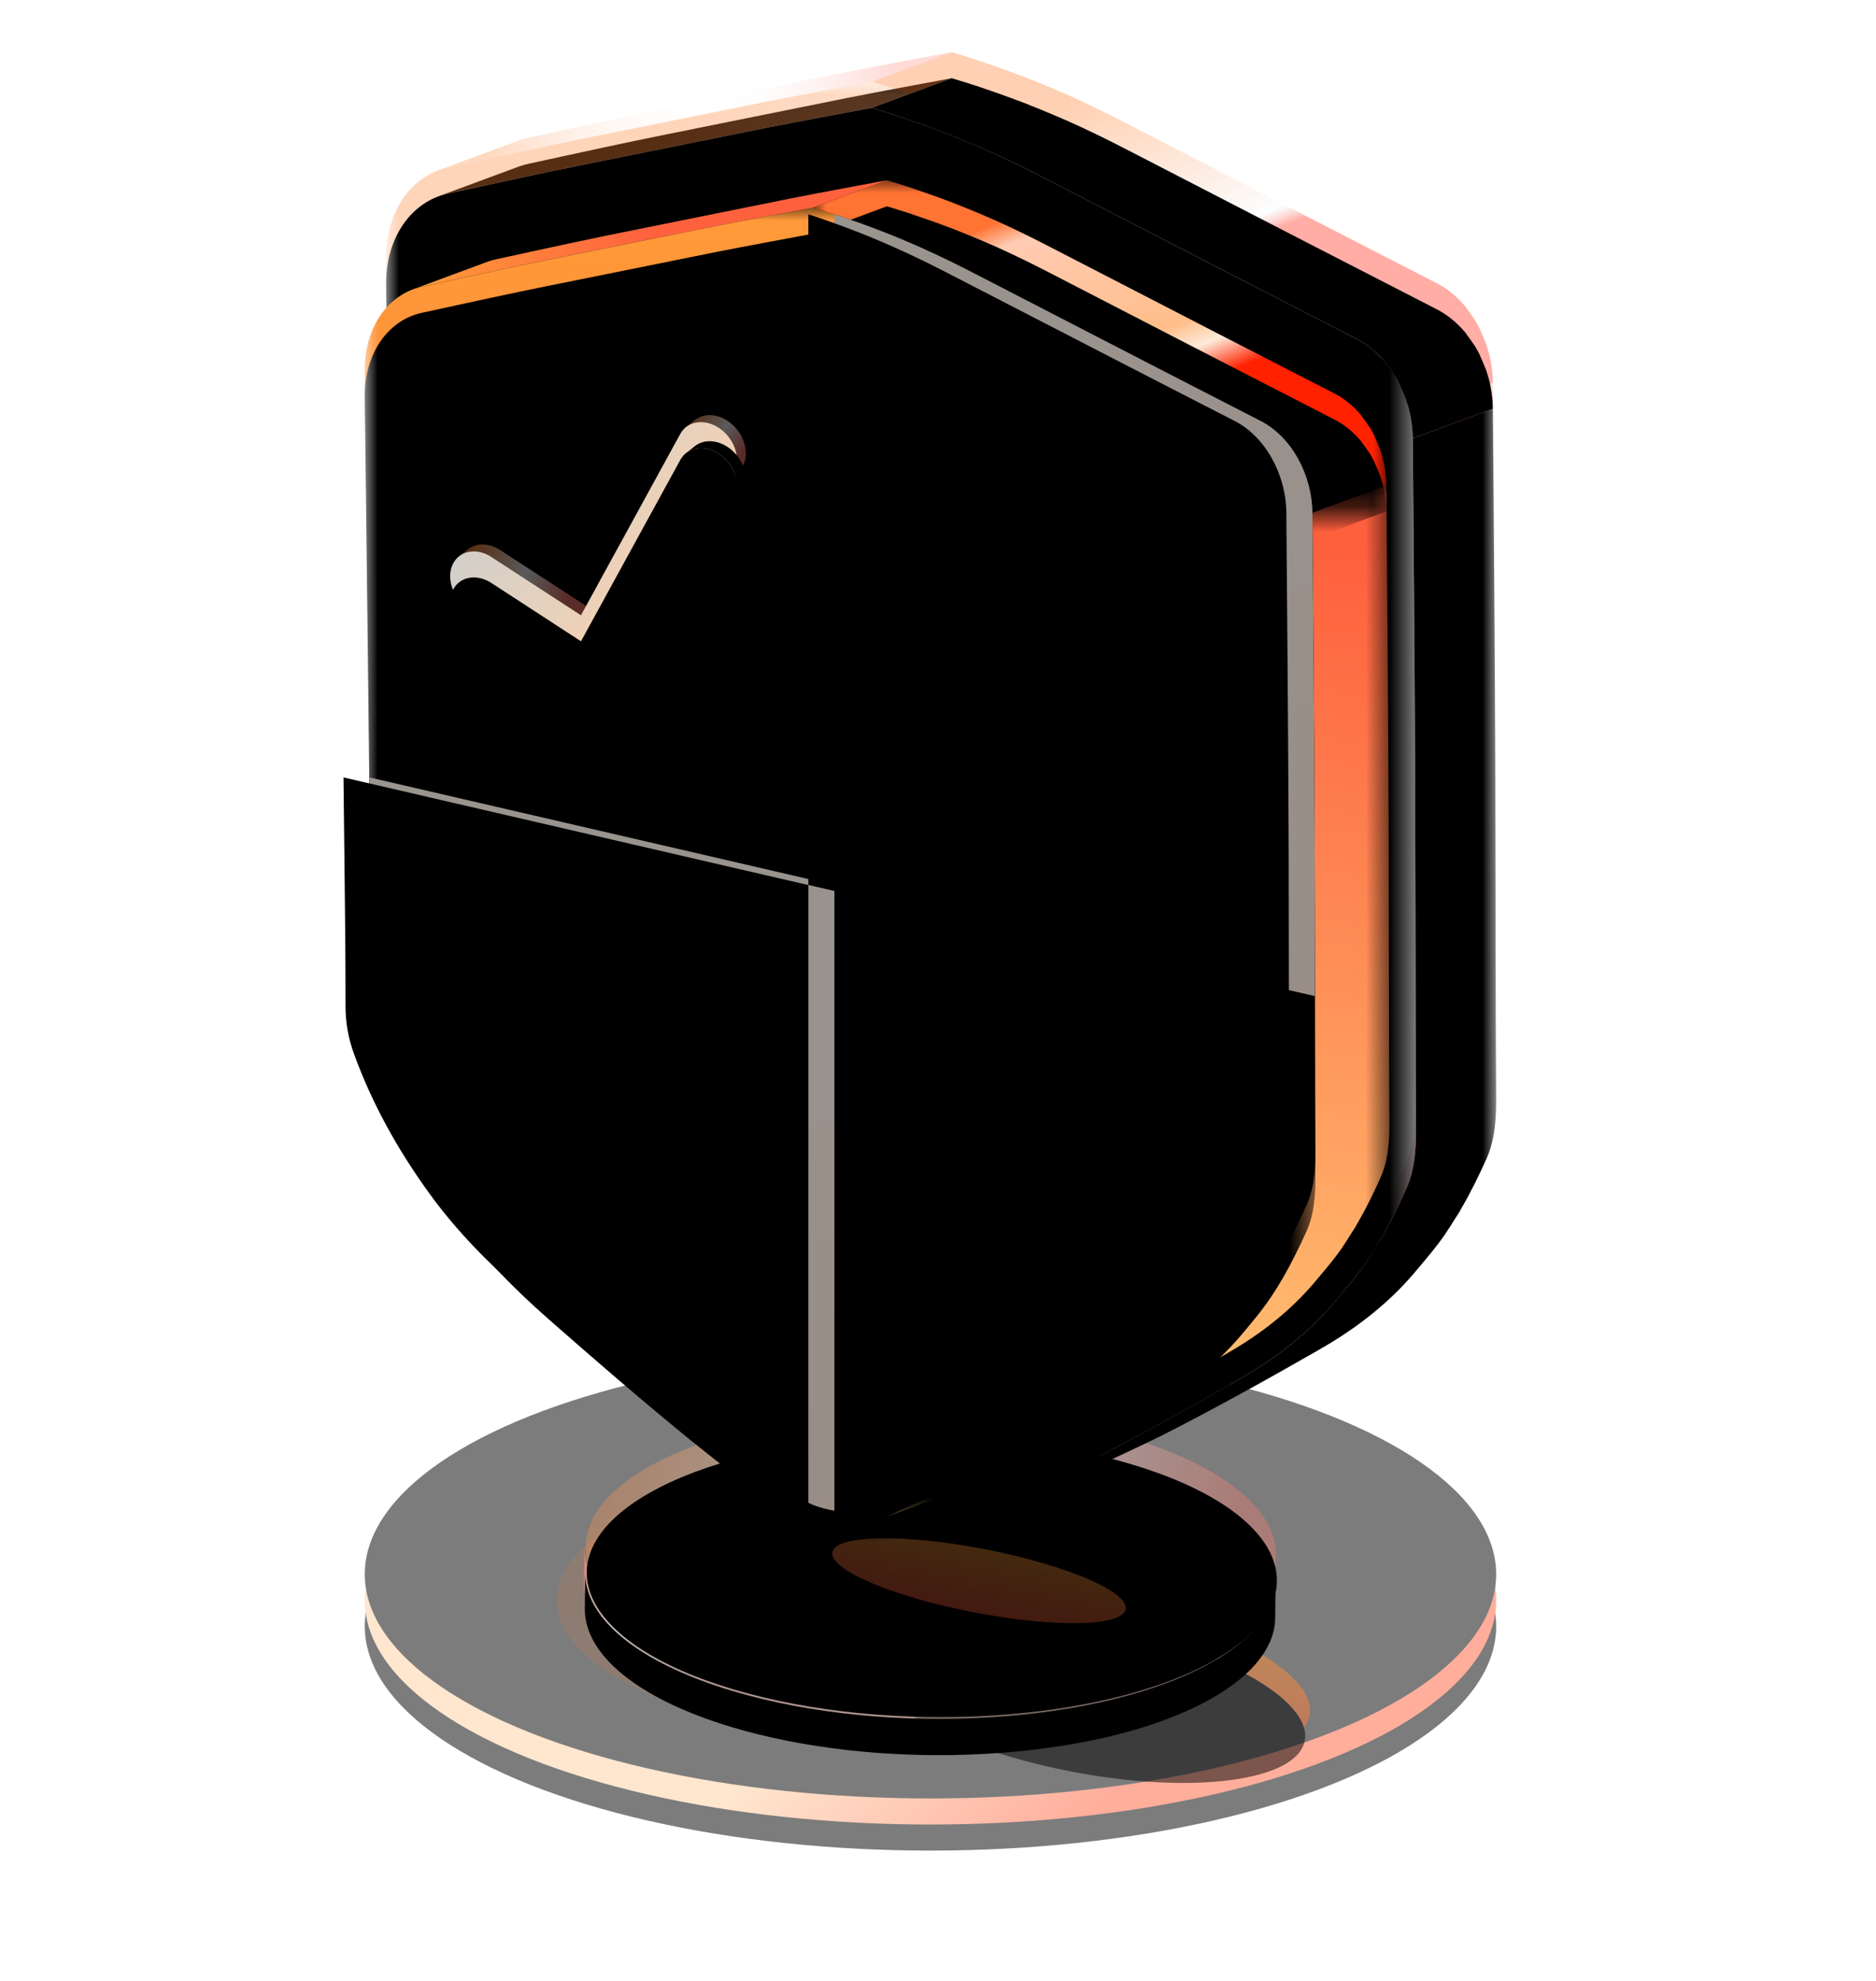 <?xml version="1.0" encoding="UTF-8"?>
<svg width="72px" height="76px" viewBox="0 0 72 76" version="1.1" xmlns="http://www.w3.org/2000/svg" xmlns:xlink="http://www.w3.org/1999/xlink">
    <title>认证服务</title>
    <defs>
        <linearGradient x1="52.302%" y1="46.106%" x2="80.659%" y2="57.85%" id="linearGradient-1">
            <stop stop-color="#FFCFA1" offset="0%"></stop>
            <stop stop-color="#FF613F" offset="100%"></stop>
        </linearGradient>
        <ellipse id="path-2" cx="21.711" cy="59.398" rx="21.711" ry="8.602"></ellipse>
        <filter x="-8.1%" y="-14.5%" width="116.1%" height="140.7%" filterUnits="objectBoundingBox" id="filter-3">
            <feOffset dx="0" dy="1" in="SourceAlpha" result="shadowOffsetOuter1"></feOffset>
            <feGaussianBlur stdDeviation="1" in="shadowOffsetOuter1" result="shadowBlurOuter1"></feGaussianBlur>
            <feColorMatrix values="0 0 0 0 1   0 0 0 0 0.431   0 0 0 0 0.182  0 0 0 0.345 0" type="matrix" in="shadowBlurOuter1"></feColorMatrix>
        </filter>
        <filter x="-5.8%" y="-8.7%" width="111.5%" height="129.1%" filterUnits="objectBoundingBox" id="filter-4">
            <feOffset dx="0" dy="-1" in="SourceAlpha" result="shadowOffsetInner1"></feOffset>
            <feComposite in="shadowOffsetInner1" in2="SourceAlpha" operator="arithmetic" k2="-1" k3="1" result="shadowInnerInner1"></feComposite>
            <feColorMatrix values="0 0 0 0 1   0 0 0 0 0.967   0 0 0 0 0.932  0 0 0 0.5 0" type="matrix" in="shadowInnerInner1"></feColorMatrix>
        </filter>
        <filter x="-11.1%" y="-28.2%" width="122.2%" height="156.3%" filterUnits="objectBoundingBox" id="filter-5">
            <feGaussianBlur stdDeviation="1" in="SourceGraphic"></feGaussianBlur>
        </filter>
        <linearGradient x1="50%" y1="0.948%" x2="50%" y2="100%" id="linearGradient-6">
            <stop stop-color="#FF9939" offset="0%"></stop>
            <stop stop-color="#FF613F" offset="100%"></stop>
        </linearGradient>
        <ellipse id="path-7" cx="27.821" cy="62.165" rx="8.602" ry="2.867"></ellipse>
        <filter x="-34.9%" y="-104.6%" width="169.7%" height="309.2%" filterUnits="objectBoundingBox" id="filter-8">
            <feGaussianBlur stdDeviation="2" in="SourceGraphic"></feGaussianBlur>
        </filter>
        <filter x="-58.1%" y="-174.4%" width="216.2%" height="448.7%" filterUnits="objectBoundingBox" id="filter-9">
            <feGaussianBlur stdDeviation="3.5" in="SourceAlpha" result="shadowBlurInner1"></feGaussianBlur>
            <feOffset dx="0" dy="1" in="shadowBlurInner1" result="shadowOffsetInner1"></feOffset>
            <feComposite in="shadowOffsetInner1" in2="SourceAlpha" operator="arithmetic" k2="-1" k3="1" result="shadowInnerInner1"></feComposite>
            <feColorMatrix values="0 0 0 0 1   0 0 0 0 0.882   0 0 0 0 0.758  0 0 0 0.5 0" type="matrix" in="shadowInnerInner1"></feColorMatrix>
        </filter>
        <linearGradient x1="88.074%" y1="3.292%" x2="88.074%" y2="74.297%" id="linearGradient-10">
            <stop stop-color="#FF7C6E" stop-opacity="0.885" offset="0%"></stop>
            <stop stop-color="#F8FCFF" stop-opacity="0.683" offset="55.133%"></stop>
            <stop stop-color="#FFDDDA" stop-opacity="0.395" offset="100%"></stop>
        </linearGradient>
        <path d="M0.002,1.39 C-0.074,3.112 1.837,4.9 5.492,6.133 L5.492,6.133 C8.21,7.05 11.419,7.5 14.511,7.501 L14.511,7.501 L14.539,7.501 C18.182,7.499 21.659,6.872 23.97,5.647 L23.97,5.647 C25.609,4.778 26.423,3.734 26.47,2.664 L26.47,2.664 L26.532,1.274 C26.485,2.343 25.67,3.388 24.031,4.257 L24.031,4.257 C19.754,6.524 11.482,6.742 5.554,4.743 L5.554,4.743 C1.898,3.51 -0.012,1.722 0.063,8.82338546e-17 L0.063,8.82338546e-17" id="path-11"></path>
        <filter x="-17.0%" y="-60.0%" width="133.9%" height="220.0%" filterUnits="objectBoundingBox" id="filter-13">
            <feGaussianBlur stdDeviation="4" in="SourceAlpha" result="shadowBlurInner1"></feGaussianBlur>
            <feOffset dx="0" dy="1" in="shadowBlurInner1" result="shadowOffsetInner1"></feOffset>
            <feComposite in="shadowOffsetInner1" in2="SourceAlpha" operator="arithmetic" k2="-1" k3="1" result="shadowInnerInner1"></feComposite>
            <feColorMatrix values="0 0 0 0 1   0 0 0 0 0.909   0 0 0 0 0.847  0 0 0 0.328 0" type="matrix" in="shadowInnerInner1"></feColorMatrix>
        </filter>
        <linearGradient x1="0.854%" y1="42.547%" x2="88.074%" y2="54.073%" id="linearGradient-14">
            <stop stop-color="#FF8537" stop-opacity="0.495" offset="0%"></stop>
            <stop stop-color="#F8FCFF" stop-opacity="0.512" offset="55.133%"></stop>
            <stop stop-color="#FF7C6E" stop-opacity="0.502" offset="100%"></stop>
        </linearGradient>
        <path d="M2.502,1.835 C6.777,-0.409 15.046,-0.625 20.971,1.354 C26.898,3.333 28.236,6.756 23.961,9 C19.685,11.244 11.416,11.46 5.49,9.481 C-0.435,7.502 -1.773,4.079 2.502,1.835" id="path-15"></path>
        <filter x="-17.0%" y="-41.5%" width="134.0%" height="183.1%" filterUnits="objectBoundingBox" id="filter-16">
            <feGaussianBlur stdDeviation="4" in="SourceAlpha" result="shadowBlurInner1"></feGaussianBlur>
            <feOffset dx="0" dy="1" in="shadowBlurInner1" result="shadowOffsetInner1"></feOffset>
            <feComposite in="shadowOffsetInner1" in2="SourceAlpha" operator="arithmetic" k2="-1" k3="1" result="shadowInnerInner1"></feComposite>
            <feColorMatrix values="0 0 0 0 1   0 0 0 0 0.909   0 0 0 0 0.847  0 0 0 0.328 0" type="matrix" in="shadowInnerInner1"></feColorMatrix>
        </filter>
        <linearGradient x1="50%" y1="0.948%" x2="50%" y2="100%" id="linearGradient-17">
            <stop stop-color="#FF9939" offset="0%"></stop>
            <stop stop-color="#FF613F" offset="100%"></stop>
        </linearGradient>
        <filter x="-26.2%" y="-122.1%" width="152.3%" height="344.1%" filterUnits="objectBoundingBox" id="filter-18">
            <feGaussianBlur stdDeviation="1" in="SourceGraphic"></feGaussianBlur>
        </filter>
        <linearGradient x1="9.695%" y1="50%" x2="88.074%" y2="51.286%" id="linearGradient-19">
            <stop stop-color="#FF8537" stop-opacity="0.456" offset="0%"></stop>
            <stop stop-color="#F8FCFF" stop-opacity="0" offset="55.133%"></stop>
            <stop stop-color="#FF7C6E" stop-opacity="0.395" offset="100%"></stop>
        </linearGradient>
        <path d="M15.636,0.768 C13.286,1.237 10.944,1.718 8.594,2.187 C8.447,2.217 8.286,2.25 8.119,2.284 C8.08,2.292 8.04,2.3 8,2.308 C7.963,2.316 7.928,2.323 7.89,2.331 C7.787,2.352 7.678,2.375 7.571,2.397 C7.524,2.407 7.48,2.417 7.432,2.426 C7.236,2.468 7.035,2.51 6.827,2.554 C6.81,2.558 6.792,2.561 6.775,2.565 C6.587,2.605 6.394,2.646 6.199,2.688 C6.122,2.705 6.044,2.722 5.965,2.739 C5.831,2.767 5.697,2.796 5.562,2.825 C5.472,2.845 5.382,2.864 5.292,2.884 C5.152,2.914 5.014,2.944 4.875,2.974 C4.803,2.99 4.733,3.005 4.662,3.02 C4.522,3.05 4.384,3.081 4.246,3.111 C4.164,3.128 4.082,3.146 4.001,3.164 C3.807,3.206 3.617,3.247 3.434,3.288 C3.339,3.309 3.245,3.335 3.154,3.365 C3.127,3.374 3.101,3.383 3.074,3.393 L0,4.531 C0.116,4.488 0.235,4.453 0.359,4.425 C0.543,4.385 0.734,4.343 0.928,4.301 C1.002,4.285 1.078,4.269 1.154,4.252 C1.301,4.22 1.45,4.188 1.6,4.155 C1.664,4.142 1.728,4.127 1.792,4.114 C1.935,4.083 2.078,4.052 2.222,4.021 C2.308,4.002 2.395,3.983 2.482,3.964 C2.621,3.935 2.758,3.905 2.896,3.875 C2.972,3.859 3.049,3.842 3.125,3.826 C3.32,3.784 3.512,3.743 3.701,3.703 C3.718,3.699 3.736,3.695 3.753,3.692 C3.96,3.648 4.162,3.605 4.358,3.564 C4.406,3.554 4.45,3.545 4.497,3.535 C4.644,3.504 4.788,3.474 4.925,3.446 C4.966,3.438 5.005,3.43 5.045,3.421 C5.211,3.387 5.373,3.354 5.52,3.325 C7.87,2.856 10.212,2.375 12.562,1.906 C13.618,1.695 15.483,1.35 16.622,1.138 L19.696,0 C18.558,0.212 16.693,0.557 15.636,0.768" id="path-20"></path>
        <filter x="-22.8%" y="-99.3%" width="145.7%" height="298.6%" filterUnits="objectBoundingBox" id="filter-21">
            <feGaussianBlur stdDeviation="4" in="SourceAlpha" result="shadowBlurInner1"></feGaussianBlur>
            <feOffset dx="0" dy="1" in="shadowBlurInner1" result="shadowOffsetInner1"></feOffset>
            <feComposite in="shadowOffsetInner1" in2="SourceAlpha" operator="arithmetic" k2="-1" k3="1" result="shadowInnerInner1"></feComposite>
            <feColorMatrix values="0 0 0 0 1   0 0 0 0 0.909   0 0 0 0 0.847  0 0 0 0.328 0" type="matrix" in="shadowInnerInner1"></feColorMatrix>
        </filter>
        <polygon id="path-22" points="0 0 21.028 0 21.028 42.912 0 42.912"></polygon>
        <linearGradient x1="88.074%" y1="3.292%" x2="88.074%" y2="74.297%" id="linearGradient-24">
            <stop stop-color="#FF7C6E" stop-opacity="0.885" offset="0%"></stop>
            <stop stop-color="#F8FCFF" stop-opacity="0" offset="55.133%"></stop>
            <stop stop-color="#FF7C6E" stop-opacity="0.395" offset="100%"></stop>
        </linearGradient>
        <path d="M21.022,26.952 C21.028,26.785 21.029,26.615 21.028,26.443 L21.028,26.429 C21.017,24.819 21.013,23.211 21.01,21.603 C21.005,19.104 21.003,16.607 20.996,14.109 C20.995,13.863 20.994,13.606 20.993,13.342 C20.993,13.283 20.992,13.221 20.992,13.162 C20.991,12.96 20.991,12.757 20.99,12.547 C20.989,12.454 20.989,12.356 20.988,12.261 C20.987,12.066 20.986,11.871 20.985,11.67 C20.985,11.585 20.985,11.496 20.984,11.409 C20.983,11.209 20.982,11.007 20.981,10.802 C20.98,10.67 20.979,10.536 20.979,10.403 C20.978,10.25 20.977,10.097 20.976,9.943 C20.975,9.775 20.974,9.607 20.973,9.438 C20.972,9.284 20.971,9.13 20.97,8.975 C20.969,8.843 20.968,8.712 20.967,8.579 C20.966,8.401 20.965,8.223 20.964,8.044 C20.963,7.887 20.962,7.73 20.961,7.573 C20.96,7.489 20.96,7.407 20.958,7.323 C20.958,7.271 20.958,7.219 20.958,7.167 C20.956,6.954 20.955,6.741 20.953,6.529 C20.952,6.391 20.951,6.254 20.95,6.117 C20.949,5.991 20.948,5.865 20.947,5.74 C20.941,4.889 20.934,4.055 20.928,3.263 C20.927,3.087 20.925,2.917 20.924,2.746 C20.923,2.612 20.922,2.477 20.921,2.347 C20.919,2.239 20.919,2.136 20.918,2.029 C20.916,1.852 20.915,1.675 20.913,1.505 C20.908,0.964 20.904,0.458 20.9,0 L17.826,1.138 C17.832,1.831 17.839,2.633 17.846,3.502 C17.847,3.583 17.848,3.668 17.848,3.75 C17.853,4.258 17.857,4.786 17.861,5.33 C17.862,5.472 17.864,5.616 17.865,5.759 C17.866,5.942 17.867,6.125 17.868,6.31 C17.87,6.408 17.87,6.507 17.871,6.605 C17.876,7.217 17.88,7.838 17.884,8.461 C17.887,8.755 17.888,9.049 17.89,9.343 C17.89,9.373 17.891,9.403 17.891,9.433 C17.893,9.711 17.895,9.987 17.896,10.262 C17.896,10.282 17.896,10.303 17.897,10.324 C17.9,10.904 17.904,11.476 17.907,12.032 C17.907,12.079 17.907,12.125 17.907,12.172 C17.909,12.409 17.91,12.645 17.911,12.876 C17.912,12.982 17.912,13.085 17.913,13.19 C17.913,13.356 17.915,13.525 17.915,13.688 C17.916,13.897 17.917,14.099 17.918,14.3 C17.918,14.359 17.918,14.421 17.918,14.479 C17.92,14.744 17.921,15 17.921,15.247 C17.929,17.784 17.931,20.322 17.936,22.86 C17.939,24.326 17.941,25.791 17.951,27.259 C17.952,27.362 17.952,27.464 17.953,27.567 C17.955,27.766 17.952,27.962 17.944,28.155 C17.942,28.183 17.94,28.21 17.939,28.238 C17.929,28.42 17.915,28.599 17.891,28.774 C17.889,28.79 17.887,28.805 17.884,28.819 C17.858,29.006 17.823,29.189 17.775,29.368 C17.773,29.375 17.771,29.383 17.769,29.391 C17.718,29.576 17.655,29.756 17.575,29.932 C17.431,30.251 17.282,30.566 17.127,30.875 C16.957,31.215 16.777,31.546 16.589,31.87 C16.513,32 16.431,32.125 16.351,32.252 C16.247,32.42 16.144,32.588 16.033,32.75 C15.858,33.004 15.677,33.252 15.483,33.489 C15.288,33.727 15.091,33.964 14.893,34.196 C14.794,34.312 14.697,34.428 14.596,34.539 C13.588,35.656 12.409,36.527 11.148,37.245 C9.2,38.362 7.239,39.453 5.24,40.471 C4.125,41.035 1.645,42.168 0,42.912 L3.075,41.774 C4.719,41.03 7.199,39.897 8.314,39.333 C10.313,38.315 12.274,37.224 14.223,36.107 C15.484,35.389 16.662,34.519 17.671,33.402 C17.73,33.336 17.789,33.269 17.848,33.202 C17.889,33.155 17.927,33.106 17.967,33.059 C18.166,32.826 18.362,32.589 18.557,32.351 C18.73,32.141 18.894,31.924 19.051,31.7 C19.07,31.672 19.087,31.641 19.107,31.612 C19.219,31.45 19.322,31.281 19.427,31.113 C19.491,31.009 19.562,30.91 19.625,30.805 C19.638,30.781 19.65,30.756 19.663,30.733 C19.852,30.409 20.031,30.077 20.202,29.737 C20.203,29.736 20.204,29.734 20.204,29.733 C20.359,29.425 20.506,29.111 20.65,28.794 C20.659,28.773 20.669,28.752 20.678,28.73 C20.703,28.672 20.726,28.613 20.748,28.553 C20.77,28.495 20.789,28.436 20.808,28.376 C20.821,28.336 20.832,28.294 20.843,28.253 C20.845,28.245 20.848,28.238 20.849,28.23 C20.852,28.218 20.856,28.206 20.86,28.194 C20.876,28.131 20.89,28.067 20.904,28.003 C20.918,27.935 20.931,27.866 20.942,27.796 C20.949,27.758 20.953,27.72 20.959,27.682 C20.961,27.667 20.963,27.652 20.966,27.637 C20.969,27.612 20.973,27.589 20.976,27.565 C20.986,27.475 20.995,27.385 21.002,27.294 C21.007,27.23 21.01,27.165 21.013,27.1 C21.015,27.072 21.017,27.045 21.018,27.018 C21.019,26.996 21.021,26.974 21.022,26.952" id="path-25"></path>
        <filter x="-21.4%" y="-10.5%" width="142.8%" height="121.0%" filterUnits="objectBoundingBox" id="filter-26">
            <feGaussianBlur stdDeviation="4" in="SourceAlpha" result="shadowBlurInner1"></feGaussianBlur>
            <feOffset dx="0" dy="1" in="shadowBlurInner1" result="shadowOffsetInner1"></feOffset>
            <feComposite in="shadowOffsetInner1" in2="SourceAlpha" operator="arithmetic" k2="-1" k3="1" result="shadowInnerInner1"></feComposite>
            <feColorMatrix values="0 0 0 0 1   0 0 0 0 0.909   0 0 0 0 0.847  0 0 0 0.328 0" type="matrix" in="shadowInnerInner1"></feColorMatrix>
        </filter>
        <polygon id="path-27" points="0 0 39.528 0 39.528 54.456 0 54.456"></polygon>
        <linearGradient x1="24.106%" y1="5.546%" x2="70.061%" y2="74.297%" id="linearGradient-29">
            <stop stop-color="#FF8537" stop-opacity="0.495" offset="0%"></stop>
            <stop stop-color="#F8FCFF" stop-opacity="0.512" offset="55.133%"></stop>
            <stop stop-color="#FF7C6E" stop-opacity="0.502" offset="100%"></stop>
        </linearGradient>
        <path d="M39.4,12.682 C39.433,16.293 39.484,22.792 39.496,26.791 C39.508,30.897 39.499,34.999 39.527,39.112 C39.535,39.959 39.475,40.758 39.15,41.477 C38.568,42.761 37.916,43.988 37.057,45.033 C36.766,45.389 36.474,45.749 36.171,46.084 C35.162,47.201 33.984,48.071 32.722,48.79 C30.774,49.906 28.813,50.997 26.815,52.015 C25.7,52.58 23.22,53.712 21.574,54.456 C18.586,54.093 18.528,54.053 18.47,54.011 C16.907,52.804 14.769,51.135 13.453,50.071 C11.495,48.474 9.573,46.811 7.66,45.131 C6.253,43.894 4.905,42.547 3.761,40.965 C2.476,39.188 1.406,37.287 0.642,35.191 C0.392,34.506 0.28,33.857 0.283,33.168 C0.284,31.275 0.265,29.382 0.242,27.49 C0.162,20.447 0.093,14.328 0.004,7.284 C0.003,7.145 0.002,6.982 0,6.805 C-0.026,5.027 0.932,3.605 2.371,3.288 C4.048,2.922 6.21,2.451 7.532,2.187 C9.882,1.718 12.224,1.237 14.574,0.768 C15.631,0.558 17.496,0.212 18.634,0 C21.891,0.97 24.164,2.124 25.444,2.786 C27.746,3.973 30.048,5.16 32.346,6.347 C33.979,7.189 35.612,8.026 37.245,8.864 C38.541,9.528 39.388,11.107 39.4,12.682" id="path-30"></path>
        <filter x="-11.4%" y="-8.3%" width="122.8%" height="116.5%" filterUnits="objectBoundingBox" id="filter-31">
            <feGaussianBlur stdDeviation="4" in="SourceAlpha" result="shadowBlurInner1"></feGaussianBlur>
            <feOffset dx="0" dy="1" in="shadowBlurInner1" result="shadowOffsetInner1"></feOffset>
            <feComposite in="shadowOffsetInner1" in2="SourceAlpha" operator="arithmetic" k2="-1" k3="1" result="shadowInnerInner1"></feComposite>
            <feColorMatrix values="0 0 0 0 1   0 0 0 0 0.909   0 0 0 0 0.847  0 0 0 0.328 0" type="matrix" in="shadowInnerInner1"></feColorMatrix>
        </filter>
        <linearGradient x1="0.854%" y1="35.062%" x2="27.417%" y2="74.414%" id="linearGradient-32">
            <stop stop-color="#FF8537" stop-opacity="0.542" offset="0%"></stop>
            <stop stop-color="#F8FCFF" stop-opacity="0.613" offset="90.169%"></stop>
            <stop stop-color="#FF7C6E" stop-opacity="0.891" offset="100%"></stop>
        </linearGradient>
        <path d="M19.488,10.652 C19.49,10.655 19.492,10.657 19.495,10.659 C19.596,10.762 19.687,10.876 19.777,10.99 C19.853,11.086 19.923,11.187 19.991,11.291 C20.043,11.371 20.098,11.448 20.146,11.532 C20.16,11.557 20.175,11.583 20.189,11.608 C20.232,11.688 20.267,11.773 20.306,11.855 C20.364,11.979 20.419,12.104 20.467,12.233 C20.513,12.361 20.559,12.489 20.596,12.62 C20.599,12.635 20.604,12.648 20.608,12.662 C20.657,12.846 20.695,13.033 20.721,13.221 C20.722,13.23 20.723,13.237 20.724,13.246 C20.75,13.436 20.764,13.628 20.766,13.82 L23.84,12.682 C23.84,12.618 23.838,12.553 23.835,12.489 C23.831,12.42 23.826,12.35 23.819,12.281 C23.814,12.223 23.806,12.165 23.798,12.107 C23.798,12.1 23.796,12.092 23.795,12.084 C23.794,12.075 23.794,12.067 23.793,12.058 C23.781,11.977 23.767,11.897 23.751,11.816 C23.733,11.724 23.712,11.633 23.688,11.542 C23.687,11.536 23.684,11.531 23.683,11.524 C23.679,11.51 23.674,11.497 23.67,11.483 C23.644,11.387 23.616,11.292 23.585,11.198 C23.573,11.163 23.554,11.131 23.541,11.096 C23.493,10.966 23.439,10.841 23.38,10.717 C23.358,10.668 23.342,10.616 23.317,10.568 C23.3,10.535 23.281,10.504 23.263,10.471 C23.249,10.445 23.235,10.42 23.22,10.394 C23.2,10.359 23.182,10.323 23.161,10.288 C23.132,10.241 23.096,10.2 23.065,10.153 C22.997,10.05 22.928,9.949 22.852,9.853 C22.83,9.825 22.812,9.793 22.79,9.765 C22.721,9.682 22.649,9.602 22.574,9.526 C22.572,9.525 22.57,9.523 22.569,9.521 C22.566,9.519 22.564,9.517 22.562,9.515 C22.508,9.46 22.453,9.407 22.397,9.357 C22.345,9.31 22.291,9.265 22.237,9.222 C22.212,9.202 22.187,9.184 22.162,9.165 C22.154,9.159 22.146,9.152 22.137,9.146 C22.121,9.134 22.105,9.122 22.089,9.11 C22.042,9.077 21.995,9.044 21.946,9.014 C21.9,8.984 21.854,8.956 21.806,8.93 C21.766,8.907 21.726,8.885 21.685,8.864 C20.052,8.026 18.419,7.189 16.786,6.347 C14.488,5.16 12.186,3.973 9.884,2.786 C9.717,2.699 9.53,2.604 9.329,2.502 C9.315,2.495 9.306,2.49 9.292,2.483 C9.139,2.406 8.973,2.323 8.801,2.239 C8.758,2.218 8.714,2.197 8.671,2.176 C8.471,2.079 8.264,1.98 8.04,1.876 C8.034,1.873 8.028,1.871 8.022,1.868 C7.86,1.793 7.691,1.716 7.516,1.638 C7.469,1.617 7.415,1.595 7.366,1.574 C7.249,1.522 7.128,1.471 7.005,1.419 C6.846,1.351 6.683,1.283 6.514,1.213 C6.383,1.16 6.25,1.106 6.113,1.053 C6.022,1.016 5.938,0.981 5.844,0.945 C5.746,0.907 5.639,0.869 5.539,0.831 C5.425,0.789 5.312,0.746 5.195,0.704 C4.966,0.62 4.729,0.537 4.486,0.454 C4.384,0.419 4.286,0.384 4.181,0.35 C4.15,0.339 4.121,0.328 4.089,0.318 C3.762,0.21 3.424,0.104 3.074,0 L0,1.138 C0.383,1.252 0.75,1.369 1.106,1.487 C1.212,1.522 1.311,1.558 1.414,1.593 C1.655,1.675 1.892,1.757 2.12,1.841 C2.238,1.884 2.352,1.926 2.465,1.969 C2.661,2.043 2.852,2.116 3.038,2.19 C3.174,2.244 3.309,2.297 3.44,2.351 C3.608,2.42 3.771,2.488 3.93,2.556 C4.053,2.609 4.176,2.661 4.293,2.712 C4.519,2.811 4.741,2.91 4.947,3.005 C4.955,3.009 4.961,3.012 4.969,3.015 C5.191,3.118 5.398,3.217 5.596,3.313 C5.639,3.335 5.684,3.356 5.726,3.376 C5.913,3.469 6.092,3.557 6.257,3.64 C6.457,3.742 6.643,3.837 6.809,3.924 C9.112,5.111 11.414,6.298 13.712,7.484 C15.344,8.327 16.978,9.164 18.61,10.001 C18.769,10.082 18.919,10.178 19.063,10.284 C19.072,10.29 19.079,10.296 19.087,10.303 C19.228,10.409 19.362,10.525 19.488,10.652" id="path-33"></path>
        <filter x="-18.9%" y="-32.6%" width="137.8%" height="165.1%" filterUnits="objectBoundingBox" id="filter-34">
            <feGaussianBlur stdDeviation="4" in="SourceAlpha" result="shadowBlurInner1"></feGaussianBlur>
            <feOffset dx="0" dy="1" in="shadowBlurInner1" result="shadowOffsetInner1"></feOffset>
            <feComposite in="shadowOffsetInner1" in2="SourceAlpha" operator="arithmetic" k2="-1" k3="1" result="shadowInnerInner1"></feComposite>
            <feColorMatrix values="0 0 0 0 1   0 0 0 0 0.909   0 0 0 0 0.847  0 0 0 0.328 0" type="matrix" in="shadowInnerInner1"></feColorMatrix>
        </filter>
        <linearGradient x1="5.0568276e-13%" y1="50%" x2="50%" y2="47.354%" id="linearGradient-35">
            <stop stop-color="#FF9939" offset="0%"></stop>
            <stop stop-color="#FF613F" offset="100%"></stop>
        </linearGradient>
        <path d="M14.434,0.709 C12.264,1.142 10.102,1.586 7.933,2.019 C7.797,2.046 7.648,2.077 7.495,2.108 C7.458,2.116 7.422,2.123 7.384,2.131 C7.35,2.138 7.318,2.144 7.283,2.152 C7.188,2.171 7.088,2.192 6.988,2.213 C6.945,2.222 6.905,2.231 6.861,2.24 C6.68,2.278 6.494,2.317 6.302,2.358 C6.286,2.361 6.27,2.364 6.254,2.368 C6.08,2.405 5.902,2.443 5.722,2.481 C5.651,2.497 5.579,2.512 5.506,2.528 C5.383,2.554 5.259,2.581 5.134,2.608 C5.051,2.626 4.968,2.644 4.885,2.662 C4.756,2.69 4.628,2.717 4.5,2.745 C4.434,2.76 4.369,2.774 4.303,2.788 C4.174,2.816 4.046,2.844 3.919,2.872 C3.844,2.888 3.768,2.904 3.693,2.921 C3.514,2.96 3.339,2.998 3.169,3.035 C3.082,3.054 2.996,3.078 2.912,3.106 C2.887,3.114 2.862,3.123 2.838,3.132 L0,4.182 C0.107,4.143 0.217,4.11 0.331,4.085 C0.501,4.048 0.678,4.009 0.856,3.97 C0.925,3.956 0.996,3.94 1.065,3.925 C1.201,3.895 1.338,3.865 1.477,3.836 C1.536,3.823 1.595,3.81 1.655,3.797 C1.786,3.769 1.919,3.74 2.051,3.711 C2.131,3.694 2.211,3.677 2.291,3.659 C2.419,3.632 2.546,3.605 2.673,3.577 C2.743,3.562 2.814,3.547 2.885,3.532 C3.065,3.493 3.242,3.455 3.416,3.418 C3.432,3.415 3.449,3.411 3.464,3.408 C3.656,3.367 3.842,3.328 4.023,3.289 C4.067,3.28 4.108,3.272 4.151,3.263 C4.286,3.235 4.42,3.207 4.546,3.181 C4.584,3.173 4.62,3.166 4.657,3.158 C4.81,3.127 4.959,3.096 5.095,3.069 C7.264,2.636 9.426,2.192 11.595,1.759 C12.571,1.564 14.292,1.246 15.343,1.05 L18.181,0 C17.13,0.196 15.409,0.514 14.434,0.709" id="path-36"></path>
        <filter x="-22.0%" y="-95.6%" width="144.0%" height="291.3%" filterUnits="objectBoundingBox" id="filter-37">
            <feGaussianBlur stdDeviation="3.5" in="SourceAlpha" result="shadowBlurInner1"></feGaussianBlur>
            <feOffset dx="0" dy="1" in="shadowBlurInner1" result="shadowOffsetInner1"></feOffset>
            <feComposite in="shadowOffsetInner1" in2="SourceAlpha" operator="arithmetic" k2="-1" k3="1" result="shadowInnerInner1"></feComposite>
            <feColorMatrix values="0 0 0 0 1   0 0 0 0 0.882   0 0 0 0 0.758  0 0 0 0.5 0" type="matrix" in="shadowInnerInner1"></feColorMatrix>
        </filter>
        <polygon id="path-38" points="0 0 19.41 0 19.41 39.611 0 39.611"></polygon>
        <linearGradient x1="57.437%" y1="1.827%" x2="49.114%" y2="92.282%" id="linearGradient-40">
            <stop stop-color="#FE5F3D" offset="0%"></stop>
            <stop stop-color="#FFC675" offset="100%"></stop>
        </linearGradient>
        <polygon id="path-41" points="0 0 36.487 0 36.487 50.267 0 50.267"></polygon>
        <linearGradient x1="50%" y1="0.948%" x2="50%" y2="100%" id="linearGradient-43">
            <stop stop-color="#FF9939" offset="0%"></stop>
            <stop stop-color="#FF613F" offset="100%"></stop>
        </linearGradient>
        <path d="M36.458,24.731 C36.469,28.52 36.461,32.307 36.487,36.103 C36.493,36.885 36.439,37.623 36.138,38.286 C35.601,39.472 34.999,40.604 34.207,41.569 C33.938,41.897 33.669,42.23 33.388,42.539 C32.457,43.57 31.37,44.373 30.205,45.037 C28.407,46.067 26.597,47.074 24.752,48.014 C24.141,48.323 22.797,48.952 20.718,49.901 L20.719,49.903 C20.197,50.141 19.618,50.224 19.05,50.143 L18.093,50.006 C17.405,49.907 16.755,49.63 16.207,49.204 C14.387,47.784 13.124,46.79 12.418,46.219 C10.611,44.746 8.837,43.21 7.071,41.66 C5.772,40.518 4.528,39.275 3.472,37.813 C2.286,36.174 1.298,34.419 0.592,32.484 C0.361,31.852 0.259,31.252 0.261,30.617 C0.262,28.869 0.245,27.122 0.223,25.375 C0.149,18.874 0.086,13.226 0.004,6.724 C0.003,6.596 0.002,6.445 0,6.282 C-0.024,4.64 0.86,3.327 2.189,3.035 C3.737,2.697 5.733,2.263 6.953,2.019 C9.122,1.586 11.284,1.142 13.453,0.709 C14.429,0.515 16.15,0.196 17.201,5.6096173e-14 C20.207,0.896 22.305,1.961 23.487,2.572 C25.612,3.667 27.737,4.763 29.858,5.859 C31.365,6.636 32.872,7.409 34.38,8.182 C35.576,8.795 36.358,10.252 36.369,11.706 C36.399,15.04 36.447,21.038 36.458,24.731 Z" id="path-44"></path>
        <filter x="-11.0%" y="-8.0%" width="121.9%" height="115.7%" filterUnits="objectBoundingBox" id="filter-45">
            <feGaussianBlur stdDeviation="3.5" in="SourceAlpha" result="shadowBlurInner1"></feGaussianBlur>
            <feOffset dx="0" dy="1" in="shadowBlurInner1" result="shadowOffsetInner1"></feOffset>
            <feComposite in="shadowOffsetInner1" in2="SourceAlpha" operator="arithmetic" k2="-1" k3="1" result="shadowInnerInner1"></feComposite>
            <feColorMatrix values="0 0 0 0 1   0 0 0 0 0.882   0 0 0 0 0.758  0 0 0 0.5 0" type="matrix" in="shadowInnerInner1"></feColorMatrix>
        </filter>
        <polygon id="path-46" points="0 0 22.006 0 22.006 12.756 0 12.756"></polygon>
        <linearGradient x1="7.475%" y1="29.344%" x2="41.218%" y2="78.901%" id="linearGradient-48">
            <stop stop-color="#FF7333" offset="0%"></stop>
            <stop stop-color="#FFCBB3" offset="11.207%"></stop>
            <stop stop-color="#FFBE8A" offset="71.888%"></stop>
            <stop stop-color="#FDEBDA" offset="84.416%"></stop>
            <stop stop-color="#FF2100" offset="100%"></stop>
        </linearGradient>
        <path d="M17.988,9.833 C17.991,9.835 17.993,9.837 17.995,9.839 C18.088,9.934 18.173,10.039 18.256,10.145 C18.326,10.234 18.39,10.327 18.453,10.422 C18.501,10.496 18.552,10.567 18.596,10.644 C18.61,10.668 18.623,10.692 18.636,10.715 C18.675,10.789 18.708,10.867 18.744,10.943 C18.798,11.057 18.848,11.173 18.892,11.292 C18.935,11.41 18.978,11.528 19.011,11.65 C19.015,11.663 19.019,11.675 19.023,11.688 C19.068,11.858 19.103,12.03 19.127,12.204 C19.128,12.212 19.129,12.219 19.13,12.227 C19.154,12.402 19.167,12.579 19.168,12.756 L22.006,11.706 C22.006,11.647 22.004,11.587 22.001,11.528 C21.998,11.464 21.993,11.4 21.987,11.336 C21.982,11.283 21.975,11.229 21.967,11.176 C21.967,11.169 21.966,11.162 21.965,11.155 C21.964,11.146 21.963,11.139 21.962,11.131 C21.951,11.056 21.939,10.981 21.924,10.907 C21.907,10.822 21.888,10.738 21.866,10.654 C21.865,10.648 21.863,10.643 21.861,10.638 C21.858,10.625 21.853,10.612 21.849,10.599 C21.825,10.511 21.8,10.423 21.77,10.337 C21.759,10.304 21.742,10.275 21.73,10.242 C21.686,10.123 21.636,10.007 21.582,9.893 C21.561,9.847 21.546,9.799 21.524,9.755 C21.508,9.724 21.49,9.696 21.474,9.665 C21.461,9.641 21.448,9.618 21.434,9.594 C21.416,9.562 21.399,9.529 21.38,9.497 C21.353,9.453 21.319,9.415 21.291,9.372 C21.228,9.277 21.164,9.184 21.094,9.095 C21.074,9.069 21.058,9.039 21.037,9.014 C20.973,8.937 20.907,8.864 20.837,8.793 C20.836,8.792 20.834,8.79 20.833,8.789 C20.831,8.787 20.829,8.785 20.827,8.783 C20.777,8.732 20.726,8.683 20.674,8.637 C20.626,8.594 20.576,8.552 20.526,8.512 C20.504,8.494 20.48,8.477 20.457,8.46 C20.45,8.454 20.442,8.448 20.434,8.443 C20.42,8.431 20.405,8.42 20.39,8.409 C20.347,8.378 20.303,8.348 20.258,8.32 C20.216,8.293 20.173,8.267 20.129,8.243 C20.092,8.221 20.054,8.201 20.017,8.182 C18.509,7.409 17.002,6.636 15.494,5.858 C13.374,4.763 11.249,3.667 9.124,2.571 C8.969,2.491 8.797,2.403 8.611,2.309 C8.599,2.303 8.59,2.298 8.577,2.292 C8.436,2.22 8.283,2.144 8.124,2.066 C8.084,2.047 8.044,2.028 8.004,2.008 C7.82,1.919 7.628,1.827 7.421,1.732 C7.416,1.729 7.411,1.727 7.405,1.724 C7.255,1.655 7.1,1.584 6.938,1.512 C6.895,1.493 6.844,1.473 6.8,1.453 C6.691,1.405 6.579,1.358 6.466,1.309 C6.319,1.247 6.169,1.184 6.013,1.12 C5.892,1.07 5.769,1.021 5.643,0.972 C5.559,0.938 5.481,0.905 5.394,0.872 C5.304,0.837 5.206,0.802 5.113,0.767 C5.008,0.728 4.904,0.688 4.796,0.649 C4.584,0.572 4.365,0.496 4.141,0.419 C4.047,0.387 3.956,0.354 3.859,0.323 C3.831,0.313 3.804,0.303 3.775,0.293 C3.473,0.194 3.161,0.096 2.838,-0 L0,1.05 C0.354,1.155 0.693,1.263 1.021,1.373 C1.119,1.405 1.21,1.438 1.305,1.47 C1.527,1.546 1.746,1.622 1.957,1.699 C2.065,1.739 2.171,1.778 2.276,1.818 C2.457,1.885 2.633,1.953 2.804,2.021 C2.93,2.071 3.054,2.121 3.175,2.17 C3.331,2.234 3.481,2.297 3.628,2.359 C3.741,2.408 3.854,2.456 3.963,2.503 C4.171,2.595 4.377,2.686 4.567,2.774 C4.574,2.777 4.58,2.78 4.587,2.783 C4.792,2.878 4.983,2.97 5.165,3.058 C5.206,3.078 5.247,3.098 5.286,3.117 C5.458,3.202 5.623,3.283 5.775,3.36 C5.96,3.454 6.132,3.542 6.286,3.622 C8.411,4.717 10.536,5.813 12.657,6.909 C14.164,7.686 15.672,8.459 17.179,9.232 C17.325,9.306 17.464,9.395 17.597,9.493 C17.604,9.498 17.612,9.504 17.619,9.51 C17.749,9.608 17.872,9.715 17.988,9.833" id="path-49"></path>
        <filter x="-9.1%" y="-15.7%" width="118.2%" height="131.4%" filterUnits="objectBoundingBox" id="filter-50">
            <feGaussianBlur stdDeviation="1.5" in="SourceAlpha" result="shadowBlurInner1"></feGaussianBlur>
            <feOffset dx="0" dy="1" in="shadowBlurInner1" result="shadowOffsetInner1"></feOffset>
            <feComposite in="shadowOffsetInner1" in2="SourceAlpha" operator="arithmetic" k2="-1" k3="1" result="shadowInnerInner1"></feComposite>
            <feColorMatrix values="0 0 0 0 1   0 0 0 0 0.881   0 0 0 0 0.639  0 0 0 0.5 0" type="matrix" in="shadowInnerInner1"></feColorMatrix>
        </filter>
        <linearGradient x1="50%" y1="0.948%" x2="50%" y2="100%" id="linearGradient-51">
            <stop stop-color="#FFF6ED" offset="0%"></stop>
            <stop stop-color="#FFEBE0" offset="100%"></stop>
        </linearGradient>
        <path d="M0.183,27.827 L18.025,31.957 L18.024,55.959 L17.837,55.926 C17.244,55.801 16.687,55.543 16.207,55.169 C14.387,53.75 13.124,52.756 12.418,52.185 C10.611,50.711 8.837,49.176 7.071,47.626 C5.772,46.484 4.528,45.24 3.472,43.779 C2.286,42.139 1.298,40.385 0.592,38.45 C0.361,37.817 0.259,37.218 0.261,36.583 C0.262,34.835 0.245,33.088 0.223,31.341 C0.21,30.145 0.196,28.977 0.183,27.827 Z" id="path-52"></path>
        <filter x="-16.8%" y="-10.7%" width="133.6%" height="121.3%" filterUnits="objectBoundingBox" id="filter-53">
            <feOffset dx="0" dy="0" in="SourceAlpha" result="shadowOffsetOuter1"></feOffset>
            <feGaussianBlur stdDeviation="1" in="shadowOffsetOuter1" result="shadowBlurOuter1"></feGaussianBlur>
            <feComposite in="shadowBlurOuter1" in2="SourceAlpha" operator="out" result="shadowBlurOuter1"></feComposite>
            <feColorMatrix values="0 0 0 0 0.995   0 0 0 0 0.389   0 0 0 0 0.138  0 0 0 0.5 0" type="matrix" in="shadowBlurOuter1"></feColorMatrix>
        </filter>
        <filter x="-19.6%" y="-12.4%" width="139.2%" height="124.9%" filterUnits="objectBoundingBox" id="filter-54">
            <feGaussianBlur stdDeviation="1" in="SourceAlpha" result="shadowBlurInner1"></feGaussianBlur>
            <feOffset dx="-1" dy="0" in="shadowBlurInner1" result="shadowOffsetInner1"></feOffset>
            <feComposite in="shadowOffsetInner1" in2="SourceAlpha" operator="arithmetic" k2="-1" k3="1" result="shadowInnerInner1"></feComposite>
            <feColorMatrix values="0 0 0 0 1   0 0 0 0 1   0 0 0 0 1  0 0 0 0.5 0" type="matrix" in="shadowInnerInner1"></feColorMatrix>
        </filter>
        <linearGradient x1="50%" y1="0.948%" x2="50%" y2="100%" id="linearGradient-55">
            <stop stop-color="#FFF6ED" offset="0%"></stop>
            <stop stop-color="#FFEBE0" offset="100%"></stop>
        </linearGradient>
        <path d="M23.487,8.537 C25.612,9.633 27.737,10.729 29.858,11.824 C31.365,12.602 32.872,13.375 34.38,14.148 C35.576,14.761 36.358,16.218 36.369,17.672 C36.399,21.006 36.447,27.004 36.458,30.696 C36.463,32.537 36.464,34.377 36.466,36.218 L18.024,31.952 L18.024,6.222 C20.593,7.058 22.416,7.984 23.487,8.537 Z" id="path-56"></path>
        <filter x="-16.3%" y="-10.0%" width="132.5%" height="120.0%" filterUnits="objectBoundingBox" id="filter-57">
            <feOffset dx="0" dy="0" in="SourceAlpha" result="shadowOffsetOuter1"></feOffset>
            <feGaussianBlur stdDeviation="1" in="shadowOffsetOuter1" result="shadowBlurOuter1"></feGaussianBlur>
            <feComposite in="shadowBlurOuter1" in2="SourceAlpha" operator="out" result="shadowBlurOuter1"></feComposite>
            <feColorMatrix values="0 0 0 0 0.995   0 0 0 0 0.389   0 0 0 0 0.138  0 0 0 0.5 0" type="matrix" in="shadowBlurOuter1"></feColorMatrix>
        </filter>
        <filter x="-19.0%" y="-11.7%" width="138.0%" height="123.3%" filterUnits="objectBoundingBox" id="filter-58">
            <feGaussianBlur stdDeviation="1" in="SourceAlpha" result="shadowBlurInner1"></feGaussianBlur>
            <feOffset dx="-1" dy="0" in="shadowBlurInner1" result="shadowOffsetInner1"></feOffset>
            <feComposite in="shadowOffsetInner1" in2="SourceAlpha" operator="arithmetic" k2="-1" k3="1" result="shadowInnerInner1"></feComposite>
            <feColorMatrix values="0 0 0 0 1   0 0 0 0 1   0 0 0 0 1  0 0 0 0.5 0" type="matrix" in="shadowInnerInner1"></feColorMatrix>
        </filter>
        <linearGradient x1="0.854%" y1="36.94%" x2="88.074%" y2="57.138%" id="linearGradient-59">
            <stop stop-color="#FF8537" stop-opacity="0.495" offset="0%"></stop>
            <stop stop-color="#F8FCFF" stop-opacity="0.512" offset="55.133%"></stop>
            <stop stop-color="#FF7C6E" stop-opacity="0.502" offset="100%"></stop>
        </linearGradient>
        <path d="M1.925,5.178 C1.914,5.171 1.902,5.163 1.89,5.156 C1.868,5.143 1.846,5.13 1.823,5.118 C1.821,5.116 1.82,5.115 1.817,5.114 C1.814,5.112 1.809,5.11 1.806,5.108 C1.801,5.105 1.796,5.103 1.791,5.101 C1.788,5.1 1.785,5.098 1.782,5.097 C1.768,5.09 1.754,5.082 1.74,5.076 C1.73,5.071 1.719,5.066 1.709,5.061 C1.708,5.061 1.708,5.061 1.707,5.061 C1.701,5.058 1.694,5.055 1.687,5.053 C1.683,5.052 1.678,5.05 1.674,5.048 C1.671,5.047 1.668,5.046 1.665,5.045 C1.651,5.039 1.638,5.034 1.624,5.029 C1.615,5.026 1.608,5.022 1.599,5.02 L1.598,5.019 C1.589,5.017 1.58,5.014 1.572,5.012 L1.562,5.009 C1.558,5.008 1.555,5.007 1.552,5.007 C1.54,5.003 1.528,4.999 1.517,4.997 C1.507,4.994 1.498,4.992 1.489,4.989 C1.489,4.989 1.488,4.989 1.488,4.989 C1.478,4.987 1.469,4.985 1.459,4.984 C1.456,4.983 1.453,4.982 1.449,4.982 C1.447,4.982 1.444,4.981 1.441,4.98 C1.431,4.979 1.422,4.977 1.413,4.975 C1.402,4.973 1.391,4.971 1.38,4.97 C1.363,4.968 1.348,4.967 1.331,4.966 C1.323,4.965 1.316,4.964 1.308,4.964 C1.296,4.963 1.285,4.962 1.273,4.961 L1.271,4.961 C1.255,4.961 1.24,4.961 1.224,4.961 C1.215,4.962 1.207,4.962 1.198,4.962 C1.188,4.962 1.178,4.963 1.168,4.964 C1.165,4.964 1.163,4.964 1.161,4.964 C1.147,4.966 1.134,4.967 1.12,4.969 C1.107,4.97 1.095,4.971 1.082,4.974 C1.077,4.974 1.072,4.975 1.067,4.976 C1.056,4.978 1.044,4.981 1.033,4.984 C1.026,4.985 1.018,4.987 1.01,4.989 C0.995,4.992 0.979,4.996 0.965,5 C0.961,5.002 0.958,5.002 0.954,5.004 C0.939,5.009 0.924,5.014 0.909,5.019 C0.895,5.025 0.88,5.03 0.866,5.036 C0.865,5.037 0.863,5.037 0.861,5.038 C0.845,5.045 0.829,5.054 0.814,5.062 C0.8,5.069 0.786,5.075 0.774,5.082 C0.756,5.092 0.741,5.104 0.724,5.115 C0.712,5.123 0.699,5.132 0.688,5.14 C0.686,5.142 0.685,5.143 0.683,5.144 L0.348,5.409 C0.349,5.407 0.35,5.407 0.352,5.405 C0.364,5.397 0.376,5.389 0.388,5.38 L0.389,5.38 C0.405,5.369 0.421,5.357 0.438,5.348 L0.439,5.348 C0.451,5.34 0.465,5.334 0.479,5.327 L0.479,5.327 C0.496,5.318 0.513,5.309 0.531,5.301 C0.545,5.295 0.56,5.29 0.574,5.284 C0.592,5.278 0.61,5.271 0.629,5.266 L0.629,5.266 C0.644,5.261 0.659,5.257 0.675,5.254 C0.693,5.249 0.712,5.245 0.731,5.241 L0.731,5.241 C0.749,5.239 0.766,5.236 0.784,5.234 C0.8,5.232 0.816,5.23 0.832,5.228 C0.851,5.227 0.87,5.227 0.888,5.227 C0.905,5.226 0.921,5.226 0.938,5.226 C0.957,5.227 0.976,5.229 0.996,5.231 C1.012,5.232 1.028,5.233 1.044,5.235 C1.065,5.238 1.085,5.241 1.105,5.246 C1.122,5.249 1.137,5.251 1.154,5.254 C1.174,5.259 1.195,5.266 1.216,5.271 C1.232,5.276 1.248,5.28 1.263,5.285 C1.285,5.292 1.308,5.301 1.329,5.31 C1.344,5.315 1.358,5.32 1.373,5.327 C1.398,5.337 1.422,5.349 1.447,5.362 C1.449,5.363 1.45,5.364 1.452,5.365 C1.453,5.365 1.454,5.366 1.456,5.366 C1.464,5.37 1.473,5.375 1.482,5.38 C1.518,5.399 1.554,5.42 1.59,5.443 L5.021,7.676 L5.357,7.411 L1.925,5.178 Z" id="path-60"></path>
        <filter x="-89.8%" y="-165.7%" width="279.7%" height="431.5%" filterUnits="objectBoundingBox" id="filter-61">
            <feGaussianBlur stdDeviation="4" in="SourceAlpha" result="shadowBlurInner1"></feGaussianBlur>
            <feOffset dx="0" dy="1" in="shadowBlurInner1" result="shadowOffsetInner1"></feOffset>
            <feComposite in="shadowOffsetInner1" in2="SourceAlpha" operator="arithmetic" k2="-1" k3="1" result="shadowInnerInner1"></feComposite>
            <feColorMatrix values="0 0 0 0 1   0 0 0 0 0.909   0 0 0 0 0.847  0 0 0 0.328 0" type="matrix" in="shadowInnerInner1"></feColorMatrix>
        </filter>
        <linearGradient x1="33.138%" y1="5.546%" x2="63.063%" y2="74.297%" id="linearGradient-62">
            <stop stop-color="#FFD6BB" stop-opacity="0.664" offset="0%"></stop>
            <stop stop-color="#FF7C6E" stop-opacity="0.502" offset="100%"></stop>
        </linearGradient>
        <polygon id="path-63" points="10.89 2.23 6.596 10.072 6.571 10.1 6.548 10.148 6.524 10.177 6.506 10.204 6.479 10.227 6.452 10.263 6.425 10.286 6.42 10.292 6.311 10.379 6.284 10.402 6.415 10.299 6.401 10.314 6.737 10.05 6.761 10.021 6.787 9.998 6.815 9.962 6.841 9.939 6.859 9.911 6.884 9.883 6.907 9.836 6.932 9.807 11.226 1.965"></polygon>
        <filter x="-91.1%" y="-53.3%" width="282.1%" height="206.7%" filterUnits="objectBoundingBox" id="filter-64">
            <feGaussianBlur stdDeviation="4" in="SourceAlpha" result="shadowBlurInner1"></feGaussianBlur>
            <feOffset dx="0" dy="1" in="shadowBlurInner1" result="shadowOffsetInner1"></feOffset>
            <feComposite in="shadowOffsetInner1" in2="SourceAlpha" operator="arithmetic" k2="-1" k3="1" result="shadowInnerInner1"></feComposite>
            <feColorMatrix values="0 0 0 0 1   0 0 0 0 0.909   0 0 0 0 0.847  0 0 0 0.328 0" type="matrix" in="shadowInnerInner1"></feColorMatrix>
        </filter>
        <linearGradient x1="0.854%" y1="11.392%" x2="88.074%" y2="71.101%" id="linearGradient-65">
            <stop stop-color="#F3FAFF" stop-opacity="0.818" offset="0%"></stop>
            <stop stop-color="#FFD1A7" offset="100%"></stop>
        </linearGradient>
        <path d="M10.952,1.823 C10.947,1.836 10.944,1.849 10.939,1.862 C10.924,1.897 10.909,1.931 10.89,1.965 L6.595,9.807 L6.572,9.836 L6.548,9.883 L6.524,9.911 L6.505,9.939 L6.48,9.962 L6.452,9.998 L6.426,10.021 L6.401,10.05 L6.365,10.074 L6.311,10.114 L6.285,10.137 L6.249,10.148 L6.217,10.172 L6.182,10.184 L6.149,10.202 L6.101,10.209 L6.003,10.237 L5.966,10.244 L5.929,10.249 L5.886,10.256 L5.818,10.254 L5.775,10.261 L5.729,10.256 L5.695,10.255 L5.657,10.242 L5.612,10.243 L5.561,10.226 L5.451,10.2 L5.406,10.182 L5.368,10.169 L5.321,10.146 L5.283,10.133 L5.248,10.113 L5.209,10.095 L5.164,10.065 L5.123,10.04 L0.706,7.159 C0.668,7.135 0.632,7.108 0.597,7.08 C0.585,7.071 0.574,7.061 0.563,7.051 C0.54,7.032 0.518,7.014 0.496,6.994 C0.483,6.981 0.471,6.968 0.458,6.956 C0.44,6.937 0.421,6.918 0.403,6.899 C0.391,6.885 0.379,6.871 0.367,6.857 C0.351,6.837 0.334,6.818 0.319,6.798 C0.308,6.783 0.296,6.767 0.286,6.752 C0.271,6.732 0.258,6.712 0.244,6.692 C0.234,6.676 0.224,6.659 0.214,6.643 C0.202,6.622 0.19,6.602 0.178,6.581 C0.17,6.564 0.161,6.547 0.152,6.53 C0.142,6.509 0.132,6.488 0.122,6.467 C0.115,6.449 0.107,6.432 0.101,6.414 C0.092,6.392 0.084,6.371 0.077,6.349 C0.07,6.33 0.064,6.311 0.058,6.292 C0.053,6.275 0.049,6.258 0.044,6.241 C0.039,6.22 0.034,6.2 0.029,6.18 C0.026,6.162 0.022,6.145 0.019,6.128 C0.016,6.107 0.013,6.086 0.011,6.066 C0.009,6.049 0.006,6.032 0.005,6.016 C0.003,5.994 0.002,5.973 0.001,5.952 C0.001,5.936 0,5.92 0,5.904 C0,5.882 0.001,5.861 0.003,5.84 C0.004,5.824 0.004,5.809 0.006,5.793 C0.009,5.771 0.012,5.749 0.016,5.728 C0.018,5.714 0.019,5.699 0.022,5.685 C0.027,5.661 0.034,5.638 0.04,5.615 C0.044,5.603 0.047,5.592 0.05,5.58 C0.061,5.545 0.074,5.512 0.089,5.479 C0.105,5.444 0.122,5.41 0.141,5.378 C0.173,5.33 0.187,5.308 0.203,5.288 C0.21,5.278 0.22,5.269 0.228,5.259 C0.243,5.242 0.258,5.225 0.273,5.209 C0.283,5.199 0.294,5.19 0.305,5.181 C0.321,5.167 0.336,5.153 0.352,5.141 C0.364,5.131 0.377,5.124 0.389,5.115 C0.405,5.104 0.421,5.093 0.438,5.083 C0.451,5.075 0.465,5.068 0.478,5.062 C0.495,5.053 0.513,5.044 0.53,5.036 C0.545,5.03 0.559,5.025 0.573,5.02 C0.592,5.013 0.61,5.006 0.629,5 C0.644,4.996 0.659,4.993 0.674,4.989 C0.693,4.984 0.712,4.98 0.732,4.976 C0.749,4.973 0.767,4.971 0.784,4.969 C0.8,4.967 0.816,4.965 0.833,4.964 C0.85,4.963 0.869,4.962 0.888,4.962 C0.904,4.962 0.921,4.961 0.938,4.962 C0.956,4.962 0.976,4.964 0.996,4.965 C1.012,4.967 1.028,4.968 1.044,4.97 C1.065,4.973 1.085,4.977 1.105,4.98 C1.121,4.983 1.138,4.986 1.153,4.99 C1.174,4.994 1.195,5 1.216,5.006 C1.231,5.011 1.247,5.015 1.263,5.02 C1.285,5.027 1.307,5.036 1.329,5.045 C1.344,5.051 1.358,5.055 1.373,5.061 C1.397,5.072 1.422,5.084 1.447,5.097 C1.458,5.103 1.47,5.108 1.482,5.114 C1.518,5.134 1.554,5.155 1.59,5.179 L5.021,7.411 L8.834,0.45 C8.852,0.418 8.871,0.388 8.891,0.359 C8.925,0.318 8.941,0.298 8.957,0.279 C8.966,0.27 8.974,0.262 8.983,0.253 C8.999,0.238 9.014,0.223 9.03,0.208 C9.04,0.2 9.051,0.193 9.062,0.185 C9.077,0.172 9.094,0.16 9.11,0.148 C9.122,0.14 9.134,0.134 9.146,0.127 C9.163,0.117 9.179,0.107 9.197,0.098 C9.21,0.092 9.223,0.086 9.236,0.08 C9.254,0.072 9.271,0.064 9.289,0.058 C9.302,0.053 9.317,0.049 9.33,0.044 C9.348,0.039 9.367,0.033 9.385,0.029 C9.4,0.025 9.415,0.022 9.429,0.019 C9.447,0.015 9.465,0.012 9.483,0.009 C9.502,0.007 9.521,0.005 9.54,0.004 C9.557,0.002 9.575,0.001 9.592,0 C9.612,0 9.63,0 9.649,0.001 C9.667,0.001 9.685,0.001 9.703,0.003 C9.722,0.004 9.743,0.007 9.763,0.009 C9.78,0.012 9.798,0.014 9.816,0.017 C9.836,0.021 9.856,0.026 9.876,0.03 C9.894,0.034 9.912,0.038 9.93,0.043 C9.95,0.049 9.971,0.056 9.991,0.063 C10.009,0.069 10.027,0.074 10.045,0.081 C10.065,0.089 10.086,0.099 10.107,0.109 C10.124,0.116 10.141,0.123 10.158,0.131 C10.181,0.143 10.205,0.157 10.228,0.17 C10.242,0.178 10.257,0.185 10.27,0.193 C10.307,0.216 10.344,0.241 10.38,0.268 C10.415,0.293 10.448,0.32 10.479,0.347 C10.491,0.357 10.501,0.367 10.511,0.377 C10.531,0.396 10.551,0.414 10.57,0.433 C10.583,0.446 10.594,0.459 10.606,0.472 C10.622,0.49 10.638,0.508 10.654,0.525 C10.666,0.54 10.677,0.555 10.688,0.569 C10.702,0.587 10.715,0.604 10.728,0.623 C10.74,0.639 10.75,0.654 10.761,0.671 C10.773,0.689 10.784,0.706 10.796,0.724 C10.806,0.741 10.815,0.758 10.824,0.775 C10.834,0.793 10.844,0.811 10.854,0.83 C10.862,0.847 10.871,0.865 10.879,0.883 C10.887,0.901 10.895,0.919 10.903,0.938 C10.91,0.956 10.917,0.974 10.924,0.992 C10.93,1.01 10.937,1.027 10.942,1.045 C10.95,1.068 10.957,1.092 10.963,1.115 C10.967,1.132 10.972,1.148 10.976,1.165 C10.981,1.188 10.985,1.211 10.99,1.234 C10.992,1.251 10.996,1.269 10.998,1.286 C11.001,1.309 11.003,1.331 11.005,1.353 C11.007,1.371 11.009,1.389 11.01,1.406 C11.01,1.428 11.01,1.45 11.01,1.472 C11.01,1.49 11.01,1.507 11.01,1.525 C11.008,1.546 11.006,1.568 11.004,1.589 C11.002,1.606 11,1.624 10.997,1.641 C10.995,1.663 10.99,1.684 10.985,1.705 C10.981,1.721 10.978,1.737 10.974,1.753 C10.968,1.777 10.96,1.8 10.952,1.823" id="path-66"></path>
        <filter x="-40.9%" y="-43.9%" width="181.7%" height="187.7%" filterUnits="objectBoundingBox" id="filter-67">
            <feGaussianBlur stdDeviation="4" in="SourceAlpha" result="shadowBlurInner1"></feGaussianBlur>
            <feOffset dx="0" dy="1" in="shadowBlurInner1" result="shadowOffsetInner1"></feOffset>
            <feComposite in="shadowOffsetInner1" in2="SourceAlpha" operator="arithmetic" k2="-1" k3="1" result="shadowInnerInner1"></feComposite>
            <feColorMatrix values="0 0 0 0 1   0 0 0 0 0.909   0 0 0 0 0.847  0 0 0 0.328 0" type="matrix" in="shadowInnerInner1"></feColorMatrix>
        </filter>
        <linearGradient x1="0.854%" y1="8.526%" x2="88.074%" y2="72.668%" id="linearGradient-68">
            <stop stop-color="#FF8537" stop-opacity="0.495" offset="0%"></stop>
            <stop stop-color="#F8FCFF" stop-opacity="0.512" offset="55.133%"></stop>
            <stop stop-color="#FF7C6E" stop-opacity="0.502" offset="100%"></stop>
        </linearGradient>
        <path d="M2.309,1.472 L2.309,1.472 C2.309,1.455 2.309,1.438 2.309,1.422 C2.309,1.417 2.308,1.412 2.308,1.406 C2.308,1.401 2.307,1.397 2.307,1.392 C2.307,1.379 2.305,1.366 2.304,1.353 C2.302,1.339 2.302,1.324 2.299,1.309 C2.299,1.301 2.298,1.294 2.297,1.286 C2.296,1.281 2.295,1.276 2.294,1.271 C2.292,1.259 2.29,1.246 2.288,1.234 C2.286,1.221 2.283,1.207 2.28,1.193 C2.279,1.184 2.277,1.175 2.274,1.165 C2.272,1.158 2.271,1.15 2.269,1.143 C2.266,1.134 2.264,1.124 2.261,1.115 C2.256,1.098 2.252,1.082 2.247,1.066 C2.245,1.06 2.243,1.052 2.241,1.045 C2.235,1.029 2.229,1.012 2.223,0.994 C2.223,0.994 2.223,0.993 2.222,0.992 C2.216,0.974 2.209,0.956 2.201,0.938 C2.198,0.932 2.196,0.926 2.193,0.92 C2.188,0.907 2.183,0.895 2.177,0.883 C2.169,0.865 2.161,0.847 2.152,0.83 C2.151,0.828 2.15,0.825 2.148,0.823 C2.141,0.807 2.131,0.791 2.123,0.775 C2.113,0.758 2.104,0.741 2.093,0.724 C2.088,0.716 2.083,0.707 2.078,0.699 C2.072,0.689 2.066,0.68 2.06,0.671 C2.049,0.654 2.038,0.639 2.027,0.622 C2.014,0.604 2,0.587 1.987,0.569 C1.975,0.555 1.964,0.54 1.952,0.525 C1.936,0.507 1.921,0.49 1.904,0.472 C1.892,0.459 1.881,0.446 1.868,0.433 L1.857,0.422 C1.842,0.407 1.826,0.392 1.81,0.377 C1.799,0.367 1.789,0.357 1.778,0.347 C1.762,0.334 1.746,0.32 1.73,0.307 C1.713,0.294 1.696,0.281 1.679,0.268 C1.667,0.259 1.655,0.251 1.643,0.242 C1.618,0.225 1.594,0.209 1.569,0.193 C1.568,0.193 1.567,0.193 1.567,0.193 C1.561,0.189 1.556,0.185 1.55,0.183 C1.546,0.18 1.541,0.178 1.536,0.175 C1.533,0.174 1.53,0.172 1.526,0.17 C1.511,0.161 1.495,0.152 1.48,0.143 C1.472,0.139 1.464,0.135 1.457,0.131 C1.455,0.13 1.454,0.13 1.453,0.13 C1.437,0.122 1.421,0.115 1.405,0.108 C1.39,0.102 1.375,0.094 1.361,0.089 C1.354,0.086 1.349,0.084 1.343,0.081 C1.341,0.081 1.339,0.08 1.338,0.079 C1.322,0.074 1.306,0.069 1.289,0.063 C1.276,0.059 1.263,0.054 1.25,0.049 C1.243,0.047 1.236,0.045 1.228,0.043 C1.228,0.043 1.226,0.042 1.226,0.042 C1.215,0.039 1.204,0.037 1.194,0.034 L1.185,0.033 C1.181,0.031 1.178,0.031 1.175,0.03 C1.164,0.028 1.154,0.025 1.145,0.023 C1.135,0.021 1.124,0.019 1.115,0.017 C1.114,0.017 1.114,0.017 1.114,0.017 C1.103,0.015 1.093,0.014 1.083,0.012 C1.075,0.011 1.068,0.011 1.06,0.009 C1.06,0.009 1.06,0.009 1.06,0.009 C1.055,0.009 1.049,0.008 1.044,0.007 C1.03,0.006 1.017,0.004 1.004,0.003 L1.002,0.003 C0.991,0.002 0.98,0.001 0.969,0.001 C0.962,0.001 0.955,0.001 0.948,0.001 C0.929,0 0.91,0 0.892,0 C0.891,0 0.891,0 0.891,0 C0.873,0.001 0.855,0.002 0.838,0.004 C0.833,0.004 0.828,0.004 0.824,0.005 C0.81,0.006 0.796,0.007 0.782,0.009 C0.78,0.01 0.777,0.01 0.774,0.011 C0.758,0.013 0.742,0.016 0.727,0.019 C0.716,0.021 0.704,0.024 0.692,0.026 C0.689,0.026 0.686,0.027 0.683,0.029 C0.665,0.033 0.646,0.039 0.629,0.044 C0.622,0.047 0.616,0.048 0.609,0.05 C0.601,0.053 0.594,0.055 0.586,0.058 C0.569,0.064 0.552,0.072 0.534,0.08 C0.527,0.084 0.519,0.087 0.512,0.09 C0.506,0.092 0.5,0.095 0.495,0.098 C0.477,0.107 0.461,0.117 0.445,0.127 C0.432,0.134 0.42,0.14 0.409,0.148 C0.392,0.16 0.376,0.172 0.36,0.185 C0.352,0.19 0.344,0.197 0.336,0.203 L0,0.468 C0.008,0.462 0.016,0.456 0.024,0.45 L0.026,0.449 C0.042,0.437 0.057,0.425 0.074,0.413 C0.085,0.405 0.097,0.399 0.109,0.392 L0.109,0.392 C0.125,0.382 0.142,0.372 0.16,0.363 L0.16,0.363 C0.173,0.357 0.186,0.351 0.199,0.345 L0.199,0.345 C0.216,0.337 0.233,0.33 0.251,0.323 C0.265,0.318 0.279,0.314 0.294,0.309 C0.311,0.304 0.329,0.298 0.348,0.294 C0.362,0.29 0.377,0.287 0.392,0.284 L0.392,0.284 C0.41,0.281 0.428,0.277 0.447,0.274 C0.465,0.272 0.484,0.271 0.503,0.268 C0.52,0.267 0.538,0.266 0.555,0.266 L0.555,0.265 C0.574,0.265 0.593,0.266 0.612,0.266 C0.63,0.266 0.648,0.266 0.666,0.268 C0.686,0.269 0.705,0.272 0.725,0.275 L0.725,0.274 C0.743,0.277 0.761,0.278 0.779,0.282 C0.799,0.286 0.819,0.291 0.839,0.295 L0.839,0.295 C0.857,0.299 0.875,0.303 0.893,0.309 C0.913,0.314 0.934,0.321 0.954,0.328 C0.971,0.334 0.989,0.339 1.007,0.346 L1.007,0.346 C1.028,0.354 1.049,0.364 1.07,0.374 C1.087,0.381 1.104,0.388 1.121,0.397 C1.145,0.408 1.168,0.422 1.191,0.435 C1.205,0.443 1.219,0.45 1.233,0.458 C1.27,0.481 1.307,0.506 1.343,0.533 C1.377,0.558 1.41,0.585 1.443,0.612 C1.453,0.622 1.463,0.632 1.474,0.643 C1.494,0.661 1.514,0.679 1.533,0.698 C1.546,0.711 1.557,0.724 1.569,0.737 C1.585,0.755 1.601,0.772 1.616,0.79 C1.629,0.805 1.639,0.82 1.651,0.834 C1.664,0.852 1.679,0.869 1.692,0.888 C1.703,0.903 1.713,0.92 1.724,0.936 C1.735,0.954 1.747,0.971 1.758,0.989 C1.768,1.006 1.778,1.023 1.787,1.04 C1.797,1.058 1.807,1.077 1.816,1.095 C1.825,1.112 1.833,1.13 1.841,1.148 C1.85,1.166 1.858,1.185 1.866,1.203 C1.873,1.221 1.88,1.239 1.887,1.257 C1.893,1.275 1.899,1.293 1.905,1.31 C1.913,1.333 1.919,1.357 1.926,1.38 C1.93,1.397 1.934,1.413 1.939,1.43 C1.944,1.453 1.949,1.476 1.952,1.499 C1.956,1.516 1.959,1.533 1.961,1.551 C1.964,1.574 1.967,1.596 1.968,1.618 C1.97,1.636 1.972,1.654 1.972,1.672 C1.974,1.693 1.973,1.715 1.973,1.737 C1.973,1.755 1.973,1.773 1.972,1.79 C1.972,1.811 1.969,1.833 1.967,1.853 C1.964,1.871 1.963,1.889 1.961,1.906 C1.957,1.928 1.952,1.949 1.948,1.97 C1.944,1.986 1.941,2.002 1.937,2.018 C1.937,2.018 1.937,2.018 1.937,2.018 C1.931,2.042 1.922,2.065 1.914,2.088 C1.91,2.1 1.906,2.114 1.901,2.126 C1.901,2.126 1.901,2.127 1.901,2.127 C1.888,2.162 1.871,2.196 1.853,2.229 C1.853,2.229 1.853,2.23 1.853,2.23 L1.853,2.23 L2.189,1.965 C2.201,1.942 2.212,1.919 2.222,1.896 C2.227,1.885 2.232,1.873 2.236,1.861 C2.238,1.859 2.239,1.857 2.239,1.855 C2.243,1.844 2.246,1.833 2.25,1.823 C2.257,1.802 2.264,1.782 2.271,1.761 C2.272,1.758 2.272,1.756 2.272,1.754 C2.272,1.754 2.272,1.753 2.272,1.753 C2.274,1.749 2.275,1.744 2.276,1.74 C2.279,1.728 2.28,1.717 2.283,1.706 C2.283,1.705 2.283,1.705 2.283,1.705 L2.283,1.705 C2.287,1.686 2.292,1.667 2.295,1.647 C2.295,1.644 2.296,1.643 2.296,1.641 C2.297,1.635 2.298,1.629 2.298,1.624 C2.299,1.612 2.301,1.601 2.302,1.589 C2.304,1.571 2.306,1.552 2.307,1.534 C2.307,1.531 2.308,1.528 2.308,1.525 C2.308,1.52 2.309,1.514 2.309,1.509 C2.309,1.497 2.309,1.484 2.309,1.472" id="path-69"></path>
        <filter x="-194.9%" y="-201.8%" width="489.8%" height="503.6%" filterUnits="objectBoundingBox" id="filter-70">
            <feGaussianBlur stdDeviation="4" in="SourceAlpha" result="shadowBlurInner1"></feGaussianBlur>
            <feOffset dx="0" dy="1" in="shadowBlurInner1" result="shadowOffsetInner1"></feOffset>
            <feComposite in="shadowOffsetInner1" in2="SourceAlpha" operator="arithmetic" k2="-1" k3="1" result="shadowInnerInner1"></feComposite>
            <feColorMatrix values="0 0 0 0 1   0 0 0 0 0.909   0 0 0 0 0.847  0 0 0 0.328 0" type="matrix" in="shadowInnerInner1"></feColorMatrix>
        </filter>
    </defs>
    <g id="页面-2" stroke="none" stroke-width="1" fill="none" fill-rule="evenodd">
        <g id="认证服务">
            <rect id="矩形" fill="#D8D8D8" opacity="0" x="0" y="0" width="72" height="72"></rect>
            <g id="编组-2" transform="translate(14, 2)">
                <g id="椭圆形" opacity="0.514">
                    <use fill="black" fill-opacity="1" filter="url(#filter-3)" xlink:href="#path-2"></use>
                    <use fill="url(#linearGradient-1)" fill-rule="evenodd" xlink:href="#path-2"></use>
                    <use fill="black" fill-opacity="1" filter="url(#filter-4)" xlink:href="#path-2"></use>
                </g>
                <ellipse id="椭圆形备份-22" fill="#FF7D3A" opacity="0.378" filter="url(#filter-5)" cx="20.892" cy="59.398" rx="13.518" ry="5.325"></ellipse>
                <g id="椭圆形备份-19" opacity="0.514" filter="url(#filter-8)" transform="translate(27.822, 62.165) rotate(11) translate(-27.822, -62.165)">
                    <use fill="url(#linearGradient-6)" fill-rule="evenodd" xlink:href="#path-7"></use>
                    <use fill="black" fill-opacity="1" filter="url(#filter-9)" xlink:href="#path-7"></use>
                </g>
                <g id="编组-5备份" transform="translate(8.193, 51.614)">
                    <g id="编组" transform="translate(13.5, 6.606) rotate(-2) translate(-13.5, -6.606)translate(0.206, 0.46)">
                        <g transform="translate(0, 4.791)">
                            <g transform="translate(0, 0)">
                                <mask id="mask-12" fill="white">
                                    <use xlink:href="#path-11"></use>
                                </mask>
                                <g id="Clip-50">
                                    <use fill-opacity="0.7" fill="url(#linearGradient-10)" fill-rule="evenodd" xlink:href="#path-11"></use>
                                    <use fill="black" fill-opacity="1" filter="url(#filter-13)" xlink:href="#path-11"></use>
                                </g>
                            </g>
                        </g>
                        <g transform="translate(0.124, 0)" id="Fill-53">
                            <use fill-opacity="0.7" fill="url(#linearGradient-14)" fill-rule="evenodd" xlink:href="#path-15"></use>
                            <use fill="black" fill-opacity="1" filter="url(#filter-16)" xlink:href="#path-15"></use>
                        </g>
                    </g>
                </g>
                <ellipse id="椭圆形备份-23" fill="url(#linearGradient-17)" opacity="0.514" filter="url(#filter-18)" transform="translate(23.575, 58.646) rotate(11) translate(-23.575, -58.646)" cx="23.575" cy="58.646" rx="5.735" ry="1.229"></ellipse>
                <g id="编组-56" transform="translate(0, 0)">
                    <g id="编组备份-5" transform="translate(0.819, 0)">
                        <g id="Fill-1" transform="translate(2.012, 0)">
                            <use fill-opacity="0.7" fill="url(#linearGradient-19)" fill-rule="evenodd" xlink:href="#path-20"></use>
                            <use fill="black" fill-opacity="1" filter="url(#filter-21)" xlink:href="#path-20"></use>
                        </g>
                        <g id="编组" transform="translate(21.574, 12.682)">
                            <mask id="mask-23" fill="white">
                                <use xlink:href="#path-22"></use>
                            </mask>
                            <g id="Clip-4"></g>
                            <g id="Fill-3" mask="url(#mask-23)">
                                <use fill-opacity="0.7" fill="url(#linearGradient-24)" fill-rule="evenodd" xlink:href="#path-25"></use>
                                <use fill="black" fill-opacity="1" filter="url(#filter-26)" xlink:href="#path-25"></use>
                            </g>
                        </g>
                        <g id="编组" transform="translate(0, 1.138)">
                            <mask id="mask-28" fill="white">
                                <use xlink:href="#path-27"></use>
                            </mask>
                            <g id="Clip-6"></g>
                            <g id="Fill-5" mask="url(#mask-28)">
                                <use fill-opacity="0.7" fill="url(#linearGradient-29)" fill-rule="evenodd" xlink:href="#path-30"></use>
                                <use fill="black" fill-opacity="1" filter="url(#filter-31)" xlink:href="#path-30"></use>
                            </g>
                        </g>
                        <g id="Fill-7" transform="translate(18.634, 0)">
                            <use fill-opacity="0.7" fill="url(#linearGradient-32)" fill-rule="evenodd" xlink:href="#path-33"></use>
                            <use fill="black" fill-opacity="1" filter="url(#filter-34)" xlink:href="#path-33"></use>
                        </g>
                    </g>
                    <g id="编组" transform="translate(0, 4.916)">
                        <g transform="translate(1.857, 0)" id="Fill-1">
                            <use fill="url(#linearGradient-35)" fill-rule="evenodd" xlink:href="#path-36"></use>
                            <use fill="black" fill-opacity="1" filter="url(#filter-37)" xlink:href="#path-36"></use>
                        </g>
                        <g transform="translate(19.915, 11.707)">
                            <mask id="mask-39" fill="white">
                                <use xlink:href="#path-38"></use>
                            </mask>
                            <g id="Clip-4"></g>
                            <path d="M19.404,24.879 C19.41,24.724 19.411,24.568 19.41,24.409 L19.41,24.396 C19.4,22.91 19.397,21.425 19.394,19.941 C19.389,17.635 19.387,15.329 19.381,13.024 C19.38,12.796 19.379,12.559 19.378,12.315 C19.378,12.262 19.378,12.204 19.378,12.15 C19.377,11.963 19.376,11.776 19.375,11.582 C19.375,11.496 19.374,11.406 19.374,11.318 C19.373,11.138 19.372,10.958 19.371,10.773 C19.371,10.694 19.371,10.612 19.37,10.532 C19.369,10.347 19.368,10.161 19.367,9.971 C19.366,9.85 19.365,9.726 19.365,9.602 C19.364,9.461 19.363,9.321 19.362,9.178 C19.361,9.023 19.36,8.868 19.359,8.712 C19.358,8.57 19.358,8.428 19.357,8.285 C19.356,8.163 19.355,8.042 19.354,7.919 C19.353,7.755 19.352,7.591 19.351,7.425 C19.35,7.28 19.349,7.135 19.348,6.99 C19.348,6.913 19.347,6.837 19.346,6.76 C19.346,6.712 19.346,6.664 19.346,6.616 C19.344,6.419 19.343,6.223 19.341,6.027 C19.341,5.9 19.34,5.773 19.339,5.647 C19.338,5.53 19.337,5.414 19.336,5.298 C19.33,4.513 19.324,3.743 19.318,3.012 C19.317,2.85 19.315,2.693 19.314,2.535 C19.313,2.412 19.312,2.287 19.311,2.167 C19.31,2.066 19.31,1.971 19.309,1.873 C19.307,1.71 19.306,1.546 19.305,1.389 C19.3,0.89 19.296,0.423 19.293,0 L16.454,1.05 C16.46,1.69 16.467,2.431 16.473,3.232 C16.474,3.307 16.475,3.386 16.475,3.462 C16.479,3.931 16.483,4.418 16.487,4.92 C16.488,5.051 16.489,5.184 16.49,5.316 C16.491,5.485 16.493,5.654 16.494,5.825 C16.495,5.915 16.495,6.006 16.496,6.097 C16.501,6.662 16.505,7.235 16.509,7.81 C16.511,8.082 16.512,8.353 16.514,8.624 C16.514,8.652 16.515,8.68 16.515,8.708 C16.516,8.964 16.518,9.218 16.52,9.472 C16.52,9.491 16.52,9.511 16.52,9.53 C16.523,10.065 16.526,10.593 16.529,11.106 C16.53,11.15 16.53,11.192 16.53,11.235 C16.531,11.455 16.532,11.672 16.533,11.885 C16.534,11.983 16.534,12.078 16.535,12.175 C16.536,12.329 16.537,12.485 16.537,12.635 C16.538,12.828 16.539,13.015 16.54,13.2 C16.54,13.254 16.54,13.312 16.54,13.366 C16.541,13.61 16.542,13.846 16.543,14.074 C16.55,16.416 16.552,18.759 16.556,21.102 C16.559,22.455 16.561,23.808 16.57,25.162 C16.571,25.257 16.571,25.352 16.572,25.446 C16.574,25.63 16.571,25.811 16.563,25.989 C16.562,26.015 16.56,26.04 16.559,26.066 C16.55,26.234 16.537,26.399 16.515,26.561 C16.513,26.575 16.511,26.589 16.509,26.603 C16.484,26.775 16.452,26.943 16.407,27.109 C16.406,27.116 16.404,27.123 16.402,27.13 C16.355,27.301 16.297,27.467 16.223,27.629 C16.09,27.924 15.953,28.215 15.81,28.5 C15.652,28.814 15.487,29.119 15.313,29.418 C15.243,29.539 15.167,29.654 15.094,29.771 C14.997,29.926 14.902,30.081 14.799,30.23 C14.638,30.465 14.471,30.694 14.292,30.913 C14.112,31.132 13.93,31.351 13.747,31.566 C13.656,31.673 13.566,31.78 13.474,31.882 C12.542,32.913 11.455,33.717 10.29,34.38 C8.492,35.411 6.682,36.418 4.837,37.358 C3.808,37.878 1.519,38.924 0,39.611 L2.838,38.561 C4.356,37.874 6.645,36.828 7.675,36.307 C9.52,35.368 11.33,34.361 13.129,33.33 C14.293,32.667 15.38,31.863 16.312,30.832 C16.366,30.771 16.421,30.71 16.475,30.648 C16.513,30.605 16.548,30.559 16.585,30.516 C16.769,30.301 16.95,30.082 17.13,29.863 C17.289,29.669 17.44,29.468 17.585,29.262 C17.603,29.235 17.619,29.207 17.637,29.181 C17.74,29.031 17.836,28.875 17.933,28.72 C17.992,28.623 18.057,28.533 18.115,28.435 C18.128,28.413 18.138,28.39 18.151,28.369 C18.325,28.07 18.491,27.764 18.648,27.45 C18.649,27.449 18.65,27.447 18.65,27.446 C18.792,27.161 18.929,26.872 19.062,26.579 C19.07,26.56 19.079,26.54 19.087,26.52 C19.111,26.466 19.132,26.412 19.152,26.357 C19.172,26.303 19.19,26.248 19.207,26.194 C19.219,26.156 19.229,26.118 19.24,26.08 C19.241,26.073 19.244,26.066 19.245,26.059 C19.248,26.048 19.252,26.037 19.255,26.025 C19.27,25.967 19.283,25.908 19.296,25.849 C19.309,25.786 19.321,25.723 19.332,25.658 C19.338,25.623 19.342,25.587 19.347,25.552 C19.349,25.539 19.351,25.525 19.353,25.511 C19.356,25.488 19.359,25.467 19.362,25.444 C19.372,25.362 19.38,25.278 19.387,25.195 C19.391,25.135 19.394,25.075 19.397,25.015 C19.398,24.99 19.4,24.965 19.401,24.939 C19.402,24.919 19.404,24.899 19.404,24.879" id="Fill-3" fill="url(#linearGradient-40)" mask="url(#mask-39)"></path>
                        </g>
                        <g transform="translate(0, 1.05)">
                            <mask id="mask-42" fill="white">
                                <use xlink:href="#path-41"></use>
                            </mask>
                            <g id="Clip-6"></g>
                            <g id="Fill-5" mask="url(#mask-42)">
                                <use fill="url(#linearGradient-43)" fill-rule="evenodd" xlink:href="#path-44"></use>
                                <use fill="black" fill-opacity="1" filter="url(#filter-45)" xlink:href="#path-44"></use>
                            </g>
                        </g>
                        <g transform="translate(17.201, 0)">
                            <mask id="mask-47" fill="white">
                                <use xlink:href="#path-46"></use>
                            </mask>
                            <g id="Clip-8"></g>
                            <g id="Fill-7" mask="url(#mask-47)">
                                <use fill="url(#linearGradient-48)" fill-rule="evenodd" xlink:href="#path-49"></use>
                                <use fill="black" fill-opacity="1" filter="url(#filter-50)" xlink:href="#path-49"></use>
                            </g>
                        </g>
                    </g>
                    <g id="形状结合">
                        <use fill="black" fill-opacity="1" filter="url(#filter-53)" xlink:href="#path-52"></use>
                        <use fill-opacity="0.6" fill="url(#linearGradient-51)" fill-rule="evenodd" xlink:href="#path-52"></use>
                        <use fill="black" fill-opacity="1" filter="url(#filter-54)" xlink:href="#path-52"></use>
                    </g>
                    <g id="形状结合">
                        <use fill="black" fill-opacity="1" filter="url(#filter-57)" xlink:href="#path-56"></use>
                        <use fill-opacity="0.6" fill="url(#linearGradient-55)" fill-rule="evenodd" xlink:href="#path-56"></use>
                        <use fill="black" fill-opacity="1" filter="url(#filter-58)" xlink:href="#path-56"></use>
                    </g>
                    <g id="编组" transform="translate(3.277, 13.928)">
                        <g id="Fill-1">
                            <use fill-opacity="0.7" fill="url(#linearGradient-59)" fill-rule="evenodd" xlink:href="#path-60"></use>
                            <use fill="black" fill-opacity="1" filter="url(#filter-61)" xlink:href="#path-60"></use>
                        </g>
                        <g id="Fill-3">
                            <use fill-opacity="0.7" fill="url(#linearGradient-62)" fill-rule="evenodd" xlink:href="#path-63"></use>
                            <use fill="black" fill-opacity="1" filter="url(#filter-64)" xlink:href="#path-63"></use>
                        </g>
                        <g transform="translate(0, 0.265)" id="Fill-5">
                            <use fill="url(#linearGradient-65)" fill-rule="evenodd" xlink:href="#path-66"></use>
                            <use fill="black" fill-opacity="1" filter="url(#filter-67)" xlink:href="#path-66"></use>
                        </g>
                        <g transform="translate(9.037, 0)" id="Fill-7">
                            <use fill-opacity="0.7" fill="url(#linearGradient-68)" fill-rule="evenodd" xlink:href="#path-69"></use>
                            <use fill="black" fill-opacity="1" filter="url(#filter-70)" xlink:href="#path-69"></use>
                        </g>
                    </g>
                </g>
            </g>
        </g>
    </g>
</svg>